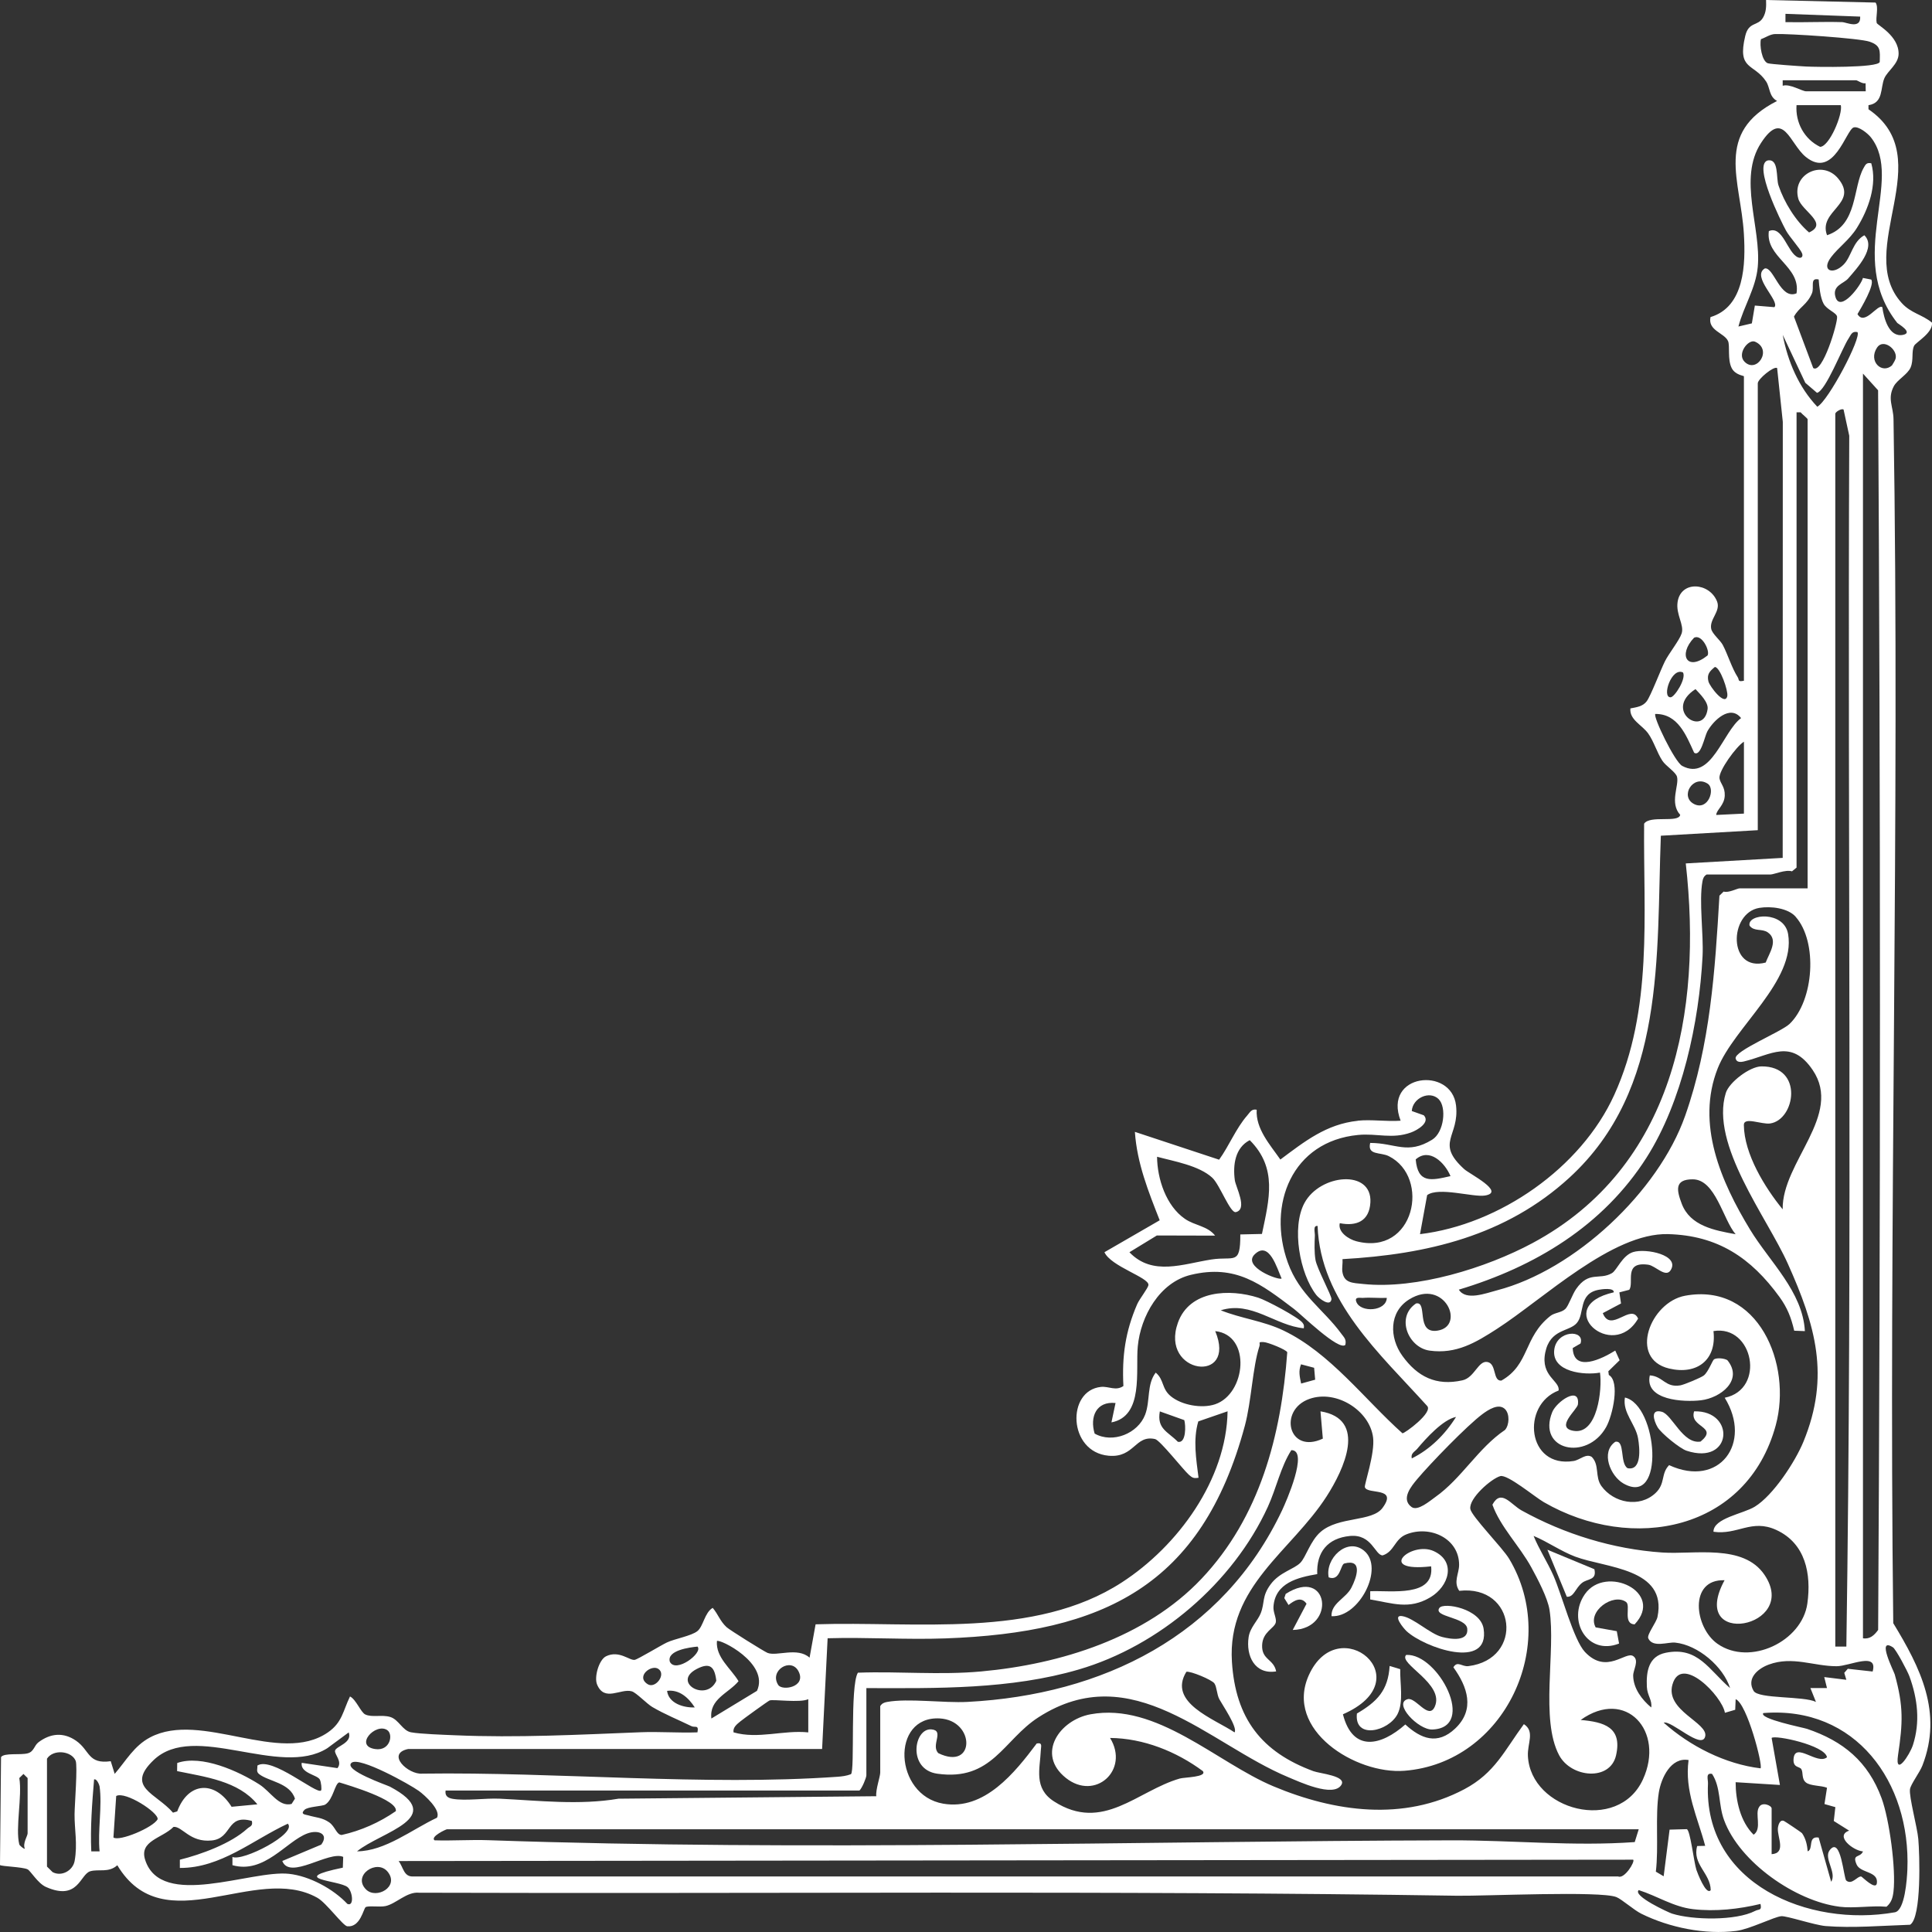 <?xml version="1.0" encoding="UTF-8"?> <svg xmlns="http://www.w3.org/2000/svg" width="125" height="125" viewBox="0 0 125 125" fill="none"><rect x="0" y="0" width="125" height="125" fill="#333333" stroke="none"/><path d="M87.847 72.515C85.807 72.73 84.398 73.861 82.839 75.022C82.175 74.067 81.233 73.032 81.308 71.799C80.973 71.729 80.875 71.965 80.695 72.171C79.968 73.002 79.52 74.141 78.877 75.032L73.427 73.231C73.565 75.263 74.301 77.093 75.032 78.952L71.457 81.018C71.874 81.942 74.352 82.653 74.303 83.138C74.283 83.346 73.723 84.037 73.572 84.388C72.806 86.167 72.587 87.734 72.684 89.675C72.195 90.015 71.737 89.682 71.235 89.732C68.991 89.961 69.097 93.945 71.724 94.185C73.404 94.339 73.429 92.817 74.733 93.107C75.057 93.179 76.574 95.118 76.927 95.424C77.153 95.619 77.228 95.66 77.545 95.61C77.396 94.416 77.178 93.159 77.529 91.965L79.424 91.311C79.354 95.725 76.211 100.033 72.585 102.38C66.926 106.049 59.201 104.878 52.769 105.093L52.379 107.25C51.594 106.547 50.253 107.181 49.658 106.941C49.434 106.851 47.195 105.453 47.009 105.277C46.574 104.871 46.474 104.457 46.112 104.029C45.582 104.335 45.51 105.229 45.116 105.537C44.722 105.845 43.663 106.028 43.157 106.264C42.763 106.448 41.269 107.358 41.065 107.392C40.733 107.449 40.058 106.753 39.214 107.159C38.756 107.379 38.428 108.502 38.631 108.987C39.112 110.142 40.16 109.222 40.875 109.428C41.167 109.512 41.837 110.224 42.202 110.441C43.017 110.921 43.886 111.267 44.731 111.68C44.971 111.798 45.225 111.564 45.125 112.083C43.905 112.128 42.668 112.027 41.446 112.076C37.493 112.232 33.422 112.445 29.444 112.271C28.74 112.241 27.171 112.189 26.591 112.079C26.045 111.976 25.799 111.258 25.253 111.089C24.707 110.921 24.069 111.136 23.629 110.923C23.338 110.781 23.039 109.954 22.645 109.761C22.189 110.695 22.151 111.438 21.214 112.087C18.105 114.232 13.024 110.663 9.714 112.407C8.668 112.959 8.163 113.911 7.42 114.769L7.165 113.95C5.666 114.155 5.834 113.254 4.914 112.62C4.108 112.065 3.273 112.14 2.499 112.717C2.2 112.939 2.209 113.324 1.797 113.438C1.33 113.567 0.273 113.39 0.067 113.684L-0.001 120.668C0.085 120.756 1.464 120.787 1.785 120.946C1.982 121.044 2.444 121.85 2.971 122.085C5.071 123.019 5.175 121.261 5.843 121.069C6.388 120.912 7.022 121.188 7.59 120.681C10.624 125.728 16.522 120.525 20.535 122.788C21.128 123.123 22.187 124.602 22.472 124.631C23.322 124.715 23.516 123.479 23.659 123.392C23.836 123.283 24.56 123.402 24.936 123.324C25.624 123.18 26.321 122.378 27.116 122.459C49.502 122.532 71.923 122.309 94.282 122.654C96.07 122.681 103.558 122.326 104.583 122.742C104.932 122.883 105.706 123.576 106.193 123.818C108.011 124.717 110.318 125.186 112.338 124.93C113.203 124.821 114.787 124.015 115.252 123.977C115.6 123.949 117.412 124.557 118.118 124.615C119.848 124.756 121.834 124.588 123.581 124.531C124.336 124.074 124.199 119.949 124.113 118.978C124.046 118.221 123.509 116.264 123.575 115.766C123.618 115.446 124.204 114.681 124.379 114.23C125.71 110.801 124.243 107.893 122.493 105.019C122.182 79.063 122.932 53.07 122.51 27.117C122.497 26.3 122.103 25.808 122.524 24.999C122.75 24.565 123.428 24.229 123.62 23.767C123.822 23.278 123.658 22.759 123.842 22.374C123.95 22.146 125.076 21.534 124.999 20.875C124.353 20.34 123.65 20.277 123.04 19.604C119.921 16.163 125.531 10.239 120.89 7.069V6.805C121.874 6.66 121.648 5.686 121.92 5.058C122.123 4.592 122.827 4.146 122.839 3.493C122.862 2.322 121.453 1.616 121.422 1.484C121.338 1.122 121.564 0.476 121.349 0.166L114.264 -0C114.28 0.404 114.278 0.78 114.065 1.144C113.733 1.711 113.144 1.382 112.918 2.322C112.379 4.565 113.479 4.075 114.269 5.274C114.527 5.668 114.446 6.243 114.976 6.533C110.896 8.603 112.625 11.675 112.829 15.129C112.944 17.068 112.886 19.853 110.669 20.515C110.481 21.394 111.568 21.532 111.804 22.067C111.939 22.372 111.758 23.24 112.034 23.802C112.263 24.272 112.831 24.3 112.831 24.349L112.831 44.044C112.408 44.132 112.542 43.99 112.429 43.813C112.048 43.221 111.797 42.368 111.468 41.736C111.303 41.419 110.783 41.016 110.715 40.689C110.583 40.055 111.351 39.553 111.09 38.905C110.59 37.673 108.742 37.552 108.539 38.956C108.423 39.768 108.983 40.431 108.801 40.986C108.654 41.434 107.973 42.28 107.721 42.785C107.431 43.369 106.806 45.018 106.544 45.369C106.283 45.72 105.865 45.758 105.486 45.835C105.414 46.571 106.245 46.904 106.637 47.455C107.006 47.972 107.198 48.676 107.556 49.222C107.776 49.561 108.423 49.951 108.503 50.259C108.65 50.814 108 51.944 108.709 52.721C108.602 53.265 106.757 52.723 106.374 53.292C106.318 59.215 106.958 65.308 104.441 70.841C102.296 75.56 97.019 79.231 91.874 79.85L92.336 77.324C93.084 76.774 95.309 77.474 96.075 77.351C97.438 77.132 95.081 75.958 94.737 75.645C92.835 73.918 94.438 73.546 94.205 71.521C93.913 68.977 89.452 69.462 90.62 72.509C89.726 72.577 88.721 72.416 87.844 72.509L87.847 72.515ZM122.468 106.577C122.667 106.704 123.419 108.128 123.538 108.455C124.071 109.909 124.245 111.417 123.767 112.901C123.561 113.542 122.588 115.007 122.803 113.553C123.115 111.456 123.165 110.402 122.588 108.33C122.54 108.155 121.385 105.884 122.467 106.579L122.468 106.577ZM119.012 123.365C119.952 123.483 121.089 123.279 122.056 123.365C122.375 123.091 122.459 122.787 122.508 122.384C122.678 120.946 122.244 117.718 121.738 116.343C120.865 113.972 119.255 112.647 116.913 111.856C116.685 111.779 113.78 111.204 114.086 110.835C120.059 110.355 123.629 115.308 123.407 120.955C123.382 121.573 123.247 123.608 122.597 123.725C117.025 124.717 110.203 121.891 110.506 115.394C110.518 115.118 110.336 114.686 110.771 114.771C111.348 115.662 111.169 116.724 111.546 117.757C112.549 120.491 116.187 123.009 119.013 123.363L119.012 123.365ZM122.744 20.888C122.784 20.938 123.826 21.523 123.127 21.665C122.2 21.854 121.879 20.547 121.786 19.874C121.482 19.647 120.638 21.113 120.179 20.322C120.403 19.942 121.324 18.411 121.066 18.087L120.53 17.982C120.432 18.435 119.073 20.254 118.757 19.224C118.526 18.472 119.287 18.356 119.576 18.019C120.138 17.364 121.421 16.01 120.624 15.221C119.861 15.641 119.789 16.598 119.291 17.108C118.598 17.817 117.806 17.521 118.467 16.642C118.944 16.009 119.662 15.516 120.145 14.739C120.885 13.546 121.465 11.949 121.071 10.564C120.769 10.503 120.702 10.637 120.573 10.87C119.868 12.132 120.197 14.563 118.209 15.219C117.609 13.627 120.294 13.192 118.926 11.546C117.899 10.311 115.911 11.267 116.35 12.854C116.572 13.656 118.336 14.451 117.047 15.04C116.175 14.295 115.435 13.086 115.07 12.001C114.901 11.498 115.109 10.236 114.357 10.384C113.425 10.694 115.224 14.311 115.555 14.918C115.79 15.346 116.468 16.075 116.592 16.388C116.678 16.605 116.545 16.743 116.329 16.651C115.644 16.365 115.349 14.563 114.444 14.952C114.215 16.648 116.517 17.224 116.235 18.979C115.181 19.425 114.76 17.246 114.179 17.369C113.295 17.906 115.184 19.477 114.803 19.874L113.538 19.77L113.345 20.922L112.476 21.126C112.815 19.824 113.599 18.651 113.726 17.276C113.963 14.737 112.428 11.565 113.938 9.249C115.388 7.022 115.791 9.303 116.83 10.148C118.653 11.634 119.44 8.388 119.934 8.245C120.255 8.152 120.849 8.635 121.048 8.888C123.215 11.645 119.388 16.626 122.748 20.886L122.744 20.888ZM122.656 23.144C122.633 23.31 122.502 23.487 122.415 23.636C121.772 24.23 120.853 23.38 121.446 22.486C121.84 21.894 122.735 22.574 122.656 23.144ZM120.534 24.171L121.512 25.253C121.675 51.96 121.67 78.753 121.516 105.456C121.272 105.793 120.987 106.069 120.534 105.997L120.534 24.171ZM113.934 2.533C114.24 2.429 114.518 2.214 114.853 2.202C115.705 2.168 120.316 2.471 120.966 2.698C121.698 2.954 121.636 3.274 121.618 4.009C121.507 4.404 117.496 4.336 116.853 4.304C116.452 4.284 114.55 4.152 114.378 4.093C113.993 3.962 113.83 2.911 113.934 2.533ZM114.624 119.963V117.009C114.624 116.81 114.007 116.557 113.814 116.916C113.517 117.347 114.022 118.317 113.459 118.706C112.596 117.857 112.295 116.48 112.295 115.308L115.161 115.487L114.624 112.445C114.837 112.233 118.078 112.917 118.206 113.694C117.586 114.217 116.144 112.67 116.044 113.788C115.99 114.384 116.427 114.278 116.544 114.461C116.681 114.677 116.544 115.086 116.844 115.327C117.129 115.557 117.835 115.515 118.207 115.668L118.043 116.722L118.747 116.921L118.646 117.818L119.64 118.443C118.695 118.767 119.879 119.734 120.536 119.787C120.344 120.226 119.814 119.925 120.122 120.633C120.371 121.202 121.541 121.055 121.433 121.843C121.365 122.334 120.48 121.422 120.423 121.411C120.176 121.365 119.823 121.984 119.454 121.671C119.284 121.544 119.114 118.747 118.378 119.71C117.975 120.24 118.858 121.148 118.476 121.752L117.667 118.889C116.938 118.778 117.35 119.648 116.954 119.782C116.927 119.365 116.834 118.966 116.595 118.613C116.556 118.554 115.49 117.847 115.426 117.818C115.136 117.687 115.035 118.149 115.027 118.307C114.996 118.878 115.578 119.904 114.625 119.965L114.624 119.963ZM117.489 110.113C116.696 109.721 113.769 109.931 113.458 109.401C112.983 108.595 113.728 107.958 114.443 107.696C115.978 107.132 117.341 107.805 118.831 107.804C119.665 107.804 121.526 106.842 121.159 108.147L119.553 107.97L119.323 108.233L119.459 108.683L118.028 108.506L118.206 109.218H117.133L117.491 110.113H117.489ZM120.713 5.908H116.862C116.588 5.908 115.797 5.398 115.34 5.548V5.192H120.086C120.183 5.192 120.487 5.439 120.702 5.385L120.713 5.908ZM119.191 1.432C117.969 1.394 116.739 1.459 115.519 1.432V0.895L120.353 1.074C120.405 1.91 119.449 1.439 119.191 1.43V1.432ZM120.174 21.486C120.464 21.806 118.301 25.933 117.579 26.316C116.375 25.05 115.664 23.378 115.342 21.665L116.803 24.768L117.559 25.416C118.127 25.296 119.201 22.495 119.604 21.897C119.76 21.668 119.809 21.409 120.176 21.486H120.174ZM118.743 106.534L118.743 26.768C118.743 26.66 119.146 26.402 119.279 26.499L119.646 28.193C119.533 54.302 119.853 80.452 119.459 106.534H118.743ZM119.101 6.804C119.239 7.4 118.351 9.496 117.76 9.5C116.733 9.004 116.155 7.919 116.235 6.804H119.101ZM117.667 18.082C117.706 18.542 117.769 19.249 117.984 19.647C118.198 20.044 118.827 20.23 118.859 20.492C118.908 20.889 117.91 24.229 117.314 23.81L116.069 20.486C116.393 19.883 116.913 19.726 117.23 18.984C117.403 18.578 117.074 17.948 117.668 18.082H117.667ZM116.18 59.319C117.618 60.943 117.362 64.733 115.786 66.246C115.25 66.762 112.193 67.997 112.295 68.483C112.349 68.735 112.603 68.731 112.838 68.674C114.584 68.252 115.892 67.184 117.281 69.231C119.257 72.142 115.288 75.184 115.338 78.244C114.187 76.834 112.85 74.669 112.827 72.787C112.82 72.236 113.979 72.762 114.52 72.689C116.151 72.466 116.724 68.971 113.964 68.995C113.207 69.002 111.872 70.024 111.659 70.715C110.629 74.051 114.326 78.755 115.673 81.763C117.457 85.741 118.431 89.023 116.68 93.283C116.144 94.584 114.727 96.749 113.536 97.481C112.784 97.945 110.855 98.223 110.861 99.104C112.417 99.331 113.321 98.251 114.923 98.986C116.819 99.856 117.201 101.827 116.936 103.745C116.595 106.198 113.225 107.816 111.129 106.359C109.625 105.313 109.243 102.155 111.579 102.241C109.163 106.686 116.49 105.331 114.163 101.893C112.793 99.868 109.639 100.588 107.551 100.447C104.37 100.232 101.221 99.261 98.45 97.727C97.748 97.338 97.123 96.302 96.559 97.353C97.071 98.787 98.312 100.015 99.073 101.403C99.468 102.124 100.132 103.379 100.254 104.162C100.668 106.822 99.638 111.25 100.877 113.566C101.654 115.019 104.171 115.265 104.558 113.571C104.975 111.746 103.77 111.412 102.269 111.281C105.194 109.186 107.732 112.004 106.297 115.129C104.687 118.64 99.031 117.13 98.855 113.612C98.814 112.79 99.323 112.029 98.595 111.551C97.338 113.261 96.715 114.715 94.748 115.759C90.804 117.852 86.355 117.236 82.39 115.574C78.722 114.036 74.839 110.13 70.558 110.914C68.554 111.281 67.019 113.485 68.962 115.032C70.859 116.543 73.094 114.518 71.821 112.445C73.977 112.464 76.114 113.322 77.824 114.59C78.113 114.985 76.63 114.985 76.331 115.071C73.578 115.866 71.355 118.579 68.196 116.552C66.861 115.696 67.289 114.443 67.341 113.245C67.352 112.976 67.463 112.728 67.076 112.803C65.658 114.692 63.693 117.154 61.026 116.697C57.838 116.151 57.605 111.01 60.798 111.182C63.105 111.306 63.113 114.59 60.713 113.431C60.197 112.917 61.133 111.968 60.267 111.891C59.12 111.791 58.703 114.484 60.639 114.758C64.187 115.259 64.925 112.568 67.18 111.114C73.261 107.195 78.204 112.837 83.343 114.98C84.052 115.275 86.255 116.312 86.781 115.49C87.161 114.899 85.408 114.753 84.98 114.595C81.618 113.358 79.936 111.177 79.705 107.514C79.397 102.627 83.543 100.373 85.832 96.814C86.948 95.077 88.492 91.811 85.435 91.313L85.587 93.079C83.361 94.121 82.689 91.229 84.718 90.509C86.47 89.89 88.624 91.272 88.839 93.009C88.967 94.037 88.259 96.062 88.306 96.219C88.453 96.721 90.48 96.171 89.447 97.564C88.768 98.479 86.613 98.096 85.444 99.113C84.777 99.691 84.493 100.746 84.131 101.113C83.717 101.533 82.793 101.718 82.211 102.504C81.629 103.29 81.844 103.675 81.571 104.371C81.383 104.855 80.88 105.295 80.787 105.915C80.6 107.136 81.184 108.357 82.567 108.14C82.411 107.329 81.625 107.404 81.659 106.446C81.689 105.578 82.451 105.354 82.542 104.975C82.605 104.71 82.368 104.325 82.393 103.956C82.497 102.409 83.975 102.058 85.225 101.845C85.166 100.423 85.898 99.519 87.335 99.378C88.771 99.236 88.956 100.629 89.459 100.633C90.215 100.391 90.22 99.585 90.981 99.277C92.509 98.66 94.41 99.528 94.404 101.249C94.402 101.82 94.016 102.344 94.413 102.926C98.106 102.513 98.617 107.351 95.004 107.798C94.589 107.85 94.297 107.429 94.034 107.874C94.942 109.13 95.457 110.604 94.144 111.841C93.005 112.916 91.94 112.506 90.924 111.573C89.355 112.959 87.521 113.395 86.887 110.914C92.058 108.654 86.595 104.147 84.682 108.382C83.081 111.927 87.72 114.817 90.871 114.568C97.361 114.058 100.954 106.389 97.644 100.858C97.209 100.131 95.205 98.103 95.13 97.63C95.022 96.946 96.485 95.668 97.067 95.505C97.535 95.374 99.285 96.842 99.883 97.188C105.598 100.491 113.038 99.05 114.892 92.209C115.961 88.264 113.766 82.957 109.023 83.834C106.764 84.253 105.353 87.915 107.991 88.543C109.797 88.973 111.079 87.985 110.861 86.121C113.431 85.693 114.264 89.893 111.588 90.434C113.4 93.362 111.238 96.294 107.991 94.794C107.438 95.365 107.771 95.983 107.108 96.604C106.069 97.576 104.402 97.242 103.61 96.146C103.18 95.549 103.503 94.781 102.983 94.259C102.602 94.022 102.22 94.463 101.808 94.527C98.785 95.011 98.406 90.892 100.84 89.967C100.949 89.342 99.661 89.05 99.978 87.507C100.295 85.963 101.513 86.182 102.016 85.603C102.554 84.986 102.091 83.696 103.442 83.448C103.616 83.415 104.427 83.292 104.414 83.612C100.325 84.541 104.337 88.164 105.985 85.313C105.521 84.273 104.223 86.285 103.7 84.96L104.88 84.334L104.773 83.616L105.414 83.449C105.743 82.973 105.014 81.602 106.641 81.827C107.108 81.892 107.766 82.695 108.09 82.183C108.706 81.206 106.508 80.746 105.661 81.009C104.964 81.225 104.608 82.189 104.294 82.371C103.481 82.846 102.808 82.2 101.971 83.403C101.731 83.748 101.483 84.488 101.28 84.685C101.02 84.937 100.591 84.918 100.306 85.143C98.558 86.525 98.98 88.282 97.139 89.324C96.57 89.374 96.844 88.244 96.244 88.123C95.644 88.001 95.411 89.131 94.621 89.306C92.919 89.687 91.71 89.077 90.731 87.72C89.887 86.55 89.857 84.889 91.175 84.071C93.459 82.654 94.854 85.809 93.005 86.092C91.56 86.312 92.4 84.165 91.617 84.334C90.288 85.22 91.116 87.195 92.497 87.385C94.225 87.623 95.481 86.862 96.846 85.983C99.862 84.037 104.316 79.752 107.92 79.847C111.143 79.931 113.295 81.383 115.134 83.915C115.641 84.613 115.893 85.26 116.085 86.097L116.776 86.123C116.633 83.567 114.5 81.646 113.228 79.553C111.355 76.47 109.712 72.722 111.138 69.116C112.189 66.457 116.194 63.46 115.691 60.438C115.437 58.914 113.026 59.108 113.196 59.888C113.492 60.288 113.993 60.064 114.373 60.323C115.093 60.819 114.462 61.682 114.24 62.277C111.79 62.923 111.842 59.061 113.832 58.739C114.559 58.62 115.675 58.742 116.185 59.319H116.18ZM116.235 26.678H116.502C116.588 26.791 116.952 27.07 116.952 27.126L116.952 57.475H112.564C112.395 57.475 111.846 57.786 111.52 57.684L111.247 57.949C110.963 62.805 110.655 67.58 109.026 72.201C107.3 77.098 101.896 82.176 96.851 83.485C96.122 83.675 94.845 84.178 94.386 83.44C99.324 81.958 103.72 79.308 106.53 74.898C108.838 71.276 109.935 66.13 110.155 61.87C110.228 60.45 109.915 58.298 110.148 57.029C110.183 56.828 110.239 56.694 110.416 56.581H114.536C114.783 56.581 115.514 56.243 115.942 56.375L116.237 56.133L116.237 26.68L116.235 26.678ZM113.728 53.715L113.728 24.798C113.728 24.524 114.77 23.666 114.98 23.813L115.347 27.298L115.34 55.505L109.069 55.863C110.148 65.475 108.289 75.519 99.161 80.423C96.152 82.038 91.65 83.433 88.207 83.075C87.491 83.002 86.961 83.014 86.851 82.28C86.814 82.029 86.884 81.729 86.859 81.466C92.332 81.157 97.433 79.963 101.549 76.187C107.792 70.459 107.162 61.87 107.456 54.071L113.724 53.713L113.728 53.715ZM112.877 23.41C112.354 22.893 113.123 21.919 113.551 22.107C114.706 22.612 113.664 24.191 112.877 23.41ZM113.905 123.186C113.995 123.641 113.818 123.501 113.558 123.635C112.311 124.283 109.506 124.231 108.176 123.809C107.963 123.741 105.606 122.661 106.026 122.289C107.205 122.663 108.272 123.374 109.537 123.522C110.982 123.691 112.506 123.519 113.905 123.184V123.186ZM112.297 109.936C113.035 110.224 114.075 114.241 113.907 114.411C111.622 114.138 109.338 112.973 107.64 111.456C108.131 111.283 110.105 113.24 110.325 112.35C110.545 111.46 107.73 110.685 108.206 108.993C108.77 106.991 111.425 109.739 111.602 110.817L112.268 110.622L112.297 109.934V109.936ZM112.832 47.985L112.832 52.64L111.04 52.728C111.049 52.391 111.568 52.11 111.591 51.473C111.613 50.907 111.306 50.703 111.251 50.361C111.174 49.89 112.344 48.28 112.832 47.987V47.985ZM109.61 48.699C110.04 48.997 110.287 47.639 110.465 47.319C110.866 46.601 111.942 45.566 112.648 46.461C111.468 47.319 110.732 50.565 108.84 49.555C108.353 49.296 106.935 46.354 107.099 46.193C108.557 46.175 109.095 47.571 109.609 48.698L109.61 48.699ZM112.295 79.854C110.921 79.605 109.351 79.317 108.808 77.881C108.484 77.022 108.315 76.3 109.519 76.302C110.998 76.302 111.477 78.914 112.295 79.854ZM99.222 99.372C100.136 99.754 100.986 100.362 101.911 100.712C103.87 101.453 107.893 101.453 107.239 104.615C107.162 104.984 106.535 105.764 106.644 106.001C106.933 106.631 107.911 106.226 108.383 106.276C109.863 106.43 111.493 107.825 111.937 109.22C110.574 108.054 109.861 106.509 107.771 106.934C106.673 107.157 106.503 108.124 106.551 109.134C106.58 109.714 106.908 109.993 106.834 110.473C106.229 109.968 105.679 109.241 105.666 108.418C105.661 108.04 106.075 107.437 105.675 107.154C105.177 106.799 103.96 108.38 102.546 106.883C101.816 106.11 101.04 103.148 100.506 101.94C100.121 101.066 99.582 100.257 99.224 99.374L99.222 99.372ZM111.758 45.027C111.62 45.731 110.615 44.409 110.535 44.089C110.422 43.632 110.613 43.428 110.95 43.154C111.289 43.154 111.821 44.699 111.756 45.027H111.758ZM109.807 119.437C109.474 120.615 110.671 121.2 110.683 122.291C110.382 122.667 109.8 121.112 109.757 120.98C109.585 120.437 109.36 118.398 109.132 118.346L108.022 118.377L107.638 121.395L107.133 121.096C107.323 119.508 107.085 117.49 107.325 115.977C107.474 115.043 108.108 113.671 109.25 113.875C108.98 115.899 109.836 117.574 110.325 119.426L109.807 119.437ZM110.477 50.698C111.016 51.038 110.511 52.479 109.61 52.023C108.663 51.543 109.528 50.099 110.477 50.698ZM110.481 45.883C110.221 47.74 107.595 45.944 109.698 44.585C109.995 44.905 110.543 45.437 110.481 45.883ZM110.479 42.408C109.141 43.478 108.557 42.361 109.605 41.26C110.112 41.004 110.651 42.114 110.479 42.408ZM108.89 43.509C109.112 43.908 108.348 45.109 108.086 45.115C107.497 45.129 108.143 43.152 108.89 43.509ZM106.026 118.352L105.767 119.182C101.826 119.467 97.872 119.061 93.939 119.069C73.268 119.12 52.259 119.779 31.615 119.061C30.453 119.019 29.278 119.105 28.115 119.068C27.82 118.833 28.864 118.353 28.919 118.353H106.026V118.352ZM105.666 120.321C105.806 120.445 105.099 121.591 104.694 121.406L26.761 121.406C26.111 121.453 26.107 120.815 25.79 120.409L105.666 120.321ZM97.383 91.179C97.682 91.487 97.659 92.191 97.374 92.516C95.629 93.695 94.571 95.653 92.859 96.862C92.515 97.106 91.727 97.789 91.333 97.507C90.609 96.987 91.324 96.14 91.694 95.698C92.524 94.708 94.925 92.228 95.909 91.496C96.287 91.215 96.974 90.756 97.386 91.181L97.383 91.179ZM91.341 94.359C91.263 94.022 91.53 93.933 91.698 93.732C92.267 93.054 93.362 91.843 94.205 91.675C93.509 92.794 92.527 93.777 91.341 94.359ZM93.847 76.094C92.599 76.38 91.732 76.585 91.596 75.014C92.486 74.232 93.482 75.227 93.847 76.094ZM93.088 71.125C93.598 71.634 93.441 73.26 92.656 73.741C91.051 74.726 90.301 73.951 88.651 73.947C88.453 74.765 89.314 74.531 89.855 74.803C92.585 76.173 91.517 81.294 87.75 80.307C87.27 80.182 86.545 79.722 86.683 79.14C87.77 79.355 88.598 79.005 88.664 77.793C88.782 75.634 85.406 75.954 84.396 77.838C83.55 79.414 84.088 82.406 85.166 83.788C85.332 84.001 86.07 84.59 86.146 84.058C86.174 83.854 85.207 82.076 85.112 81.514C85.03 81.023 85.048 80.443 85.071 79.942C85.08 79.723 84.935 79.278 85.248 79.319C85.427 84.198 89.3 87.598 92.328 90.955C92.762 91.374 90.869 92.756 90.738 92.733C88.29 90.549 86.056 87.528 83.045 86.087C81.734 85.458 80.316 85.311 78.983 84.776C80.975 84.148 82.51 85.77 84.355 85.94C84.378 85.775 84.374 85.713 84.27 85.578C83.989 85.217 81.926 84.126 81.41 83.961C79.567 83.372 76.961 83.467 76.209 85.584C75.023 88.918 80.067 89.585 78.625 86.123C80.987 86.38 80.609 90.185 78.616 90.857C77.753 91.147 76.452 90.914 75.75 90.336C75.143 89.838 75.328 89.267 74.774 88.808C74.185 89.571 74.43 90.633 74.092 91.525C73.628 92.749 71.991 93.412 70.823 92.753C70.497 91.668 70.929 90.647 72.175 90.774L71.91 92.029C74.017 91.621 73.463 88.678 73.614 87.107C73.8 85.161 75.025 82.968 77.047 82.483C79.963 81.782 81.593 83.081 83.726 84.692C84.17 85.027 86.627 87.428 87.043 87.014C87.122 86.653 86.962 86.536 86.783 86.291C85.63 84.715 84.073 83.779 83.323 81.693C81.969 77.929 83.599 73.84 87.872 73.431C89.101 73.313 90.063 73.716 91.295 73.27C91.694 73.125 92.558 72.622 92.119 72.159L91.343 71.883C91.386 71.059 92.486 70.52 93.093 71.124L93.088 71.125ZM89.726 83.974C89.69 84.855 88.035 84.939 87.759 84.239C87.614 83.868 88.001 83.988 88.202 83.972C88.705 83.936 89.223 83.997 89.726 83.972V83.974ZM85.024 88.495L85.091 89.265L84.183 89.516C84.091 89.068 83.998 88.712 84.177 88.271L85.023 88.495H85.024ZM56.056 109.22C60.637 109.231 65.375 109.313 69.804 108.013C75.002 106.489 79.777 102.405 82.028 97.494C82.58 96.289 82.856 94.91 83.549 93.825C84.697 93.809 83.19 97.209 82.956 97.705C79.11 105.841 71.326 109.659 62.591 110.113C61.073 110.192 58.748 109.868 57.399 110.115C57.199 110.151 57.064 110.207 56.951 110.384V114.681C56.951 114.951 56.645 115.793 56.695 116.215L40.019 116.375C37.483 116.806 34.867 116.498 32.331 116.375C31.416 116.33 30.105 116.531 29.279 116.382C28.97 116.326 28.778 116.19 28.83 115.847H55.606C55.776 115.693 56.054 115.018 56.054 114.862V109.222L56.056 109.22ZM53.19 113.159L53.547 105.995C56.079 105.92 58.635 106.096 61.167 106.004C71.385 105.632 77.747 102.631 80.541 92.248C80.969 90.658 81.041 88.45 81.484 87.104C81.561 86.869 81.344 86.819 81.756 86.832C82.03 86.841 83.244 87.331 83.285 87.494C82.893 92.876 81.514 98.155 77.731 102.151C74.128 105.958 68.606 107.677 63.485 108.142C60.773 108.389 58.194 108.124 55.506 108.223C54.983 109.066 55.325 114.599 55.055 114.79C54.772 114.899 54.483 114.935 54.182 114.957C45.544 115.562 36.025 114.633 27.324 114.754C26.414 114.835 24.945 113.465 26.412 113.159L53.19 113.159ZM81.177 81.156C82.123 80.235 82.628 82.083 82.92 82.719C82.732 82.862 80.355 81.956 81.177 81.156ZM74.862 74.842C75.954 75.136 77.575 75.408 78.431 76.196C78.921 76.645 79.592 78.513 79.963 78.423C80.744 78.234 79.95 76.805 79.891 76.35C79.762 75.367 79.909 74.26 80.858 73.768C82.666 75.578 82.119 77.584 81.648 79.836L80.248 79.868C80.255 81.904 79.855 81.26 78.376 81.489C76.547 81.773 74.57 82.581 73.073 81.02L74.849 79.935L78.618 79.945C78.124 79.313 77.308 79.303 76.664 78.859C75.446 78.021 74.873 76.269 74.862 74.842ZM78.57 108.914C78.731 109.139 78.725 109.63 78.89 109.938C79.078 110.289 80.101 111.786 79.875 112.085C78.568 111.209 75.53 110.165 76.757 108.165C77.017 108.103 78.397 108.674 78.571 108.914H78.57ZM76.623 91.881C76.723 92.209 76.753 93.406 76.207 93.284C75.553 92.618 74.839 92.448 75.041 91.317L76.623 91.881ZM52.295 109.934V112.085C50.668 111.92 49.06 112.541 47.459 112.083C47.405 111.755 47.686 111.553 47.907 111.369C48.082 111.222 49.685 110.063 49.791 110.02C50.013 109.929 51.779 110.189 52.293 109.936L52.295 109.934ZM50.349 109.014C49.751 108.072 51.195 107.2 51.669 108.144C52.18 109.157 50.606 109.419 50.349 109.014ZM46.384 106.176C46.538 106.006 49.8 107.603 48.977 109.397L46.026 111.188C45.877 109.92 47.127 109.564 47.783 108.772C47.283 107.94 46.302 107.234 46.384 106.176ZM46.345 108.747C45.709 110.16 43.452 108.844 45.064 107.99C45.931 107.532 46.239 107.831 46.345 108.747ZM45.129 106.534C45.51 106.935 43.722 108.289 43.339 107.515C43.124 106.771 44.645 106.581 45.129 106.534ZM43.16 109.399C43.955 109.295 44.557 109.85 44.951 110.47C44.251 110.5 43.262 110.219 43.16 109.399ZM42.605 107.983C43.115 108.348 42.397 109.281 41.903 108.966C41.108 108.461 42.155 107.66 42.605 107.983ZM22.742 114.054C23.244 113.623 26.53 115.462 27.1 115.873C27.472 116.142 28.558 117.12 28.269 117.608C26.645 118.368 24.927 119.766 23.099 119.782C24.632 118.518 29.023 117.61 25.228 115.596C25.054 115.505 22.196 114.525 22.742 114.054ZM19.697 117.1C19.905 116.882 20.856 116.873 21.046 116.753C21.564 116.423 21.657 115.395 21.95 115.32C22.538 115.501 25.778 116.455 25.608 117.181C24.562 117.909 23.355 118.446 22.108 118.722C21.771 118.715 21.692 118.183 21.3 117.907C20.852 117.592 20.428 117.596 19.959 117.456C19.762 117.397 19.407 117.403 19.697 117.098V117.1ZM23.681 122.246C22.774 121.338 24.395 120.244 25.087 121.109C25.858 122.076 24.343 122.908 23.681 122.246ZM25.045 111.931C25.465 112.198 25.251 113.308 24.275 113.164C22.891 112.962 24.288 111.449 25.045 111.931ZM22.183 120.837C18.517 121.599 21.941 121.644 22.488 122.097C22.817 122.371 22.923 123.372 22.477 123.184C21.56 122.21 20.034 121.381 18.694 121.236C16.244 120.971 10.418 123.556 9.39 120.328C8.994 119.087 10.498 118.941 11.227 118.198C11.797 118.149 12.277 119.223 13.701 119.078C15.048 118.942 14.62 117.349 16.294 117.814C16.378 118.158 16.167 118.158 15.993 118.317C14.947 119.275 13.009 119.984 11.637 120.323V120.856C14.279 120.871 16.373 119.035 18.621 117.993C19.246 118.631 15.682 120.461 15.039 120.142V120.677C17.106 121.261 18.512 119.134 19.882 118.625C20.586 118.364 21.306 118.647 20.783 119.347L18.264 120.405C18.748 121.662 21.277 119.723 22.205 120.14L22.181 120.835L22.183 120.837ZM22.561 112.085C22.819 112.771 21.741 112.976 21.678 113.265C21.624 113.51 22.18 113.976 21.832 114.398L19.52 114.054C19.421 114.726 20.503 114.822 20.686 115.125C20.777 115.279 20.829 115.784 20.772 115.843C20.5 116.129 17.58 113.619 16.652 114.233C16.67 114.443 16.556 114.618 16.764 114.783C17.374 115.265 18.759 115.34 19.083 116.375L18.866 116.715C18.042 116.926 17.519 115.924 16.778 115.451C15.431 114.593 13.047 113.51 11.466 114.065L11.458 114.59C13.269 114.966 15.422 115.225 16.652 116.74L14.983 116.899C13.923 115.193 12.185 115.261 11.466 117.197L11.193 117.279C10.099 116.013 8.104 115.637 9.938 113.879C12.572 111.354 18.08 115.05 21.171 113.113L22.561 112.087V112.085ZM7.518 116.201C8.111 115.87 10.285 117.288 10.197 117.705C9.922 118.235 7.719 119.164 7.339 118.885L7.518 116.201ZM6.443 115.576C6.621 116.847 6.313 118.47 6.443 119.784H5.906C5.836 118.223 5.96 116.681 6.087 115.129C6.268 115.062 6.433 115.501 6.443 115.576ZM3.04 120.769L3.04 113.786C3.449 113.154 4.627 113.279 4.894 113.92C5.03 114.248 4.831 116.74 4.824 117.374C4.814 118.348 5.028 119.309 4.828 120.407C4.713 121.03 3.981 121.438 3.402 121.125L3.042 120.769H3.04ZM1.249 119.336C0.984 118.294 1.446 116.212 1.249 115.039L1.518 114.774L1.787 115.039V118.62C1.787 118.781 1.453 119.268 1.606 119.605C1.563 119.659 1.267 119.404 1.249 119.336Z" fill="white"></path><path d="M101.755 87.218L102.26 86.923C102.561 86.001 100.693 86.038 100.557 87.355C100.41 88.778 102.523 88.993 103.519 88.807C103.671 89.872 103.365 92.823 101.823 92.577C100.571 92.379 102.052 91.211 102.092 90.86C102.228 89.625 100.702 90.69 100.431 91.36C99.428 93.838 102.663 94.559 103.915 92.337C104.341 91.582 104.828 89.374 104.091 88.961L104.058 88.722L104.789 88.008L104.506 87.381C103.654 87.915 101.809 88.826 101.755 87.22V87.218Z" fill="white"></path><path d="M105.131 90.42C104.967 91.415 105.823 92.132 105.982 93.057C106.09 93.677 106.238 95.179 105.303 94.991C104.787 94.665 105.156 93.147 104.506 93.285C103.546 93.953 104.193 95.496 105.031 95.978C107.766 97.553 107.257 90.901 105.131 90.42Z" fill="white"></path><path d="M110.897 87.949C110.802 88.004 110.528 88.762 110.239 88.991C110.057 89.136 108.955 89.593 108.717 89.632C107.737 89.799 107.598 89.038 106.743 88.987C106.389 90.606 108.937 90.73 110.055 90.597C111.314 90.448 112.82 89.295 111.758 88.001C111.554 87.881 111.096 87.833 110.895 87.949H110.897Z" fill="white"></path><path d="M93.131 104.028C92.7 104.622 94.849 104.62 94.931 105.372C95.024 106.228 93.889 106.065 93.303 105.911C92.497 105.7 91.458 104.67 90.713 104.561C90.065 104.466 90.823 105.365 91 105.532C92.153 106.604 96.4 108.094 95.99 105.383C95.791 104.071 93.407 103.653 93.133 104.029L93.131 104.028Z" fill="white"></path><path d="M92.594 101.342C92.825 103.367 89.988 102.891 88.652 102.953V103.485C90.106 103.725 91.167 104.164 92.54 103.347C93.744 102.633 94.238 101.037 92.768 100.359C91.297 99.68 88.982 101.752 92.592 101.342H92.594Z" fill="white"></path><path d="M90.982 107.071C90.424 107.628 93.502 108.942 92.827 110.427C92.428 111.302 91.595 109.789 91.076 109.936C90.117 110.203 91.761 111.929 92.666 111.899C95.584 111.8 93.04 106.96 90.984 107.073L90.982 107.071Z" fill="white"></path><path d="M109.609 91.315C109.274 92.366 111.221 92.287 110.028 93.269C108.877 93.457 108.189 91.523 107.519 91.342C106.76 91.136 106.996 91.909 107.243 92.336C107.471 92.728 108.68 93.716 109.119 93.861C112.097 94.844 112.308 91.238 109.608 91.313L109.609 91.315Z" fill="white"></path><path d="M88.243 100.321C87.144 99.437 85.718 100.858 85.967 102.056C86.723 102.332 86.723 101.218 86.983 101.156C88.195 100.841 87.776 102.06 87.436 102.721C87.074 103.422 86.116 103.723 86.148 104.565C87.932 104.681 89.612 101.422 88.245 100.323L88.243 100.321Z" fill="white"></path><path d="M90.595 107.995L89.909 107.788C89.811 109.37 89.1 110.097 87.792 110.864C87.604 112.563 89.845 112.028 90.421 110.9C90.826 110.106 90.57 108.885 90.595 107.997V107.995Z" fill="white"></path><path d="M83.639 105.458C86.48 105.397 85.985 101.331 83.184 103.125L83.094 103.397L83.368 103.843C83.736 103.553 84.189 103.268 84.533 103.761L83.639 105.458Z" fill="white"></path><path d="M104.754 106.337L104.605 105.537L103.239 105.292C102.667 104.25 104.381 103.05 105.207 103.648C105.528 103.881 104.974 105.054 105.757 105.098C107.731 103.016 103.887 101.213 102.544 103.138C101.356 104.839 102.717 107.147 104.756 106.336L104.754 106.337Z" fill="white"></path><path d="M103.156 101.528L100.117 100.268L101.372 103.31C101.834 103.347 101.918 102.76 102.355 102.414C102.723 102.123 103.326 102.255 103.156 101.528Z" fill="white"></path></svg> 